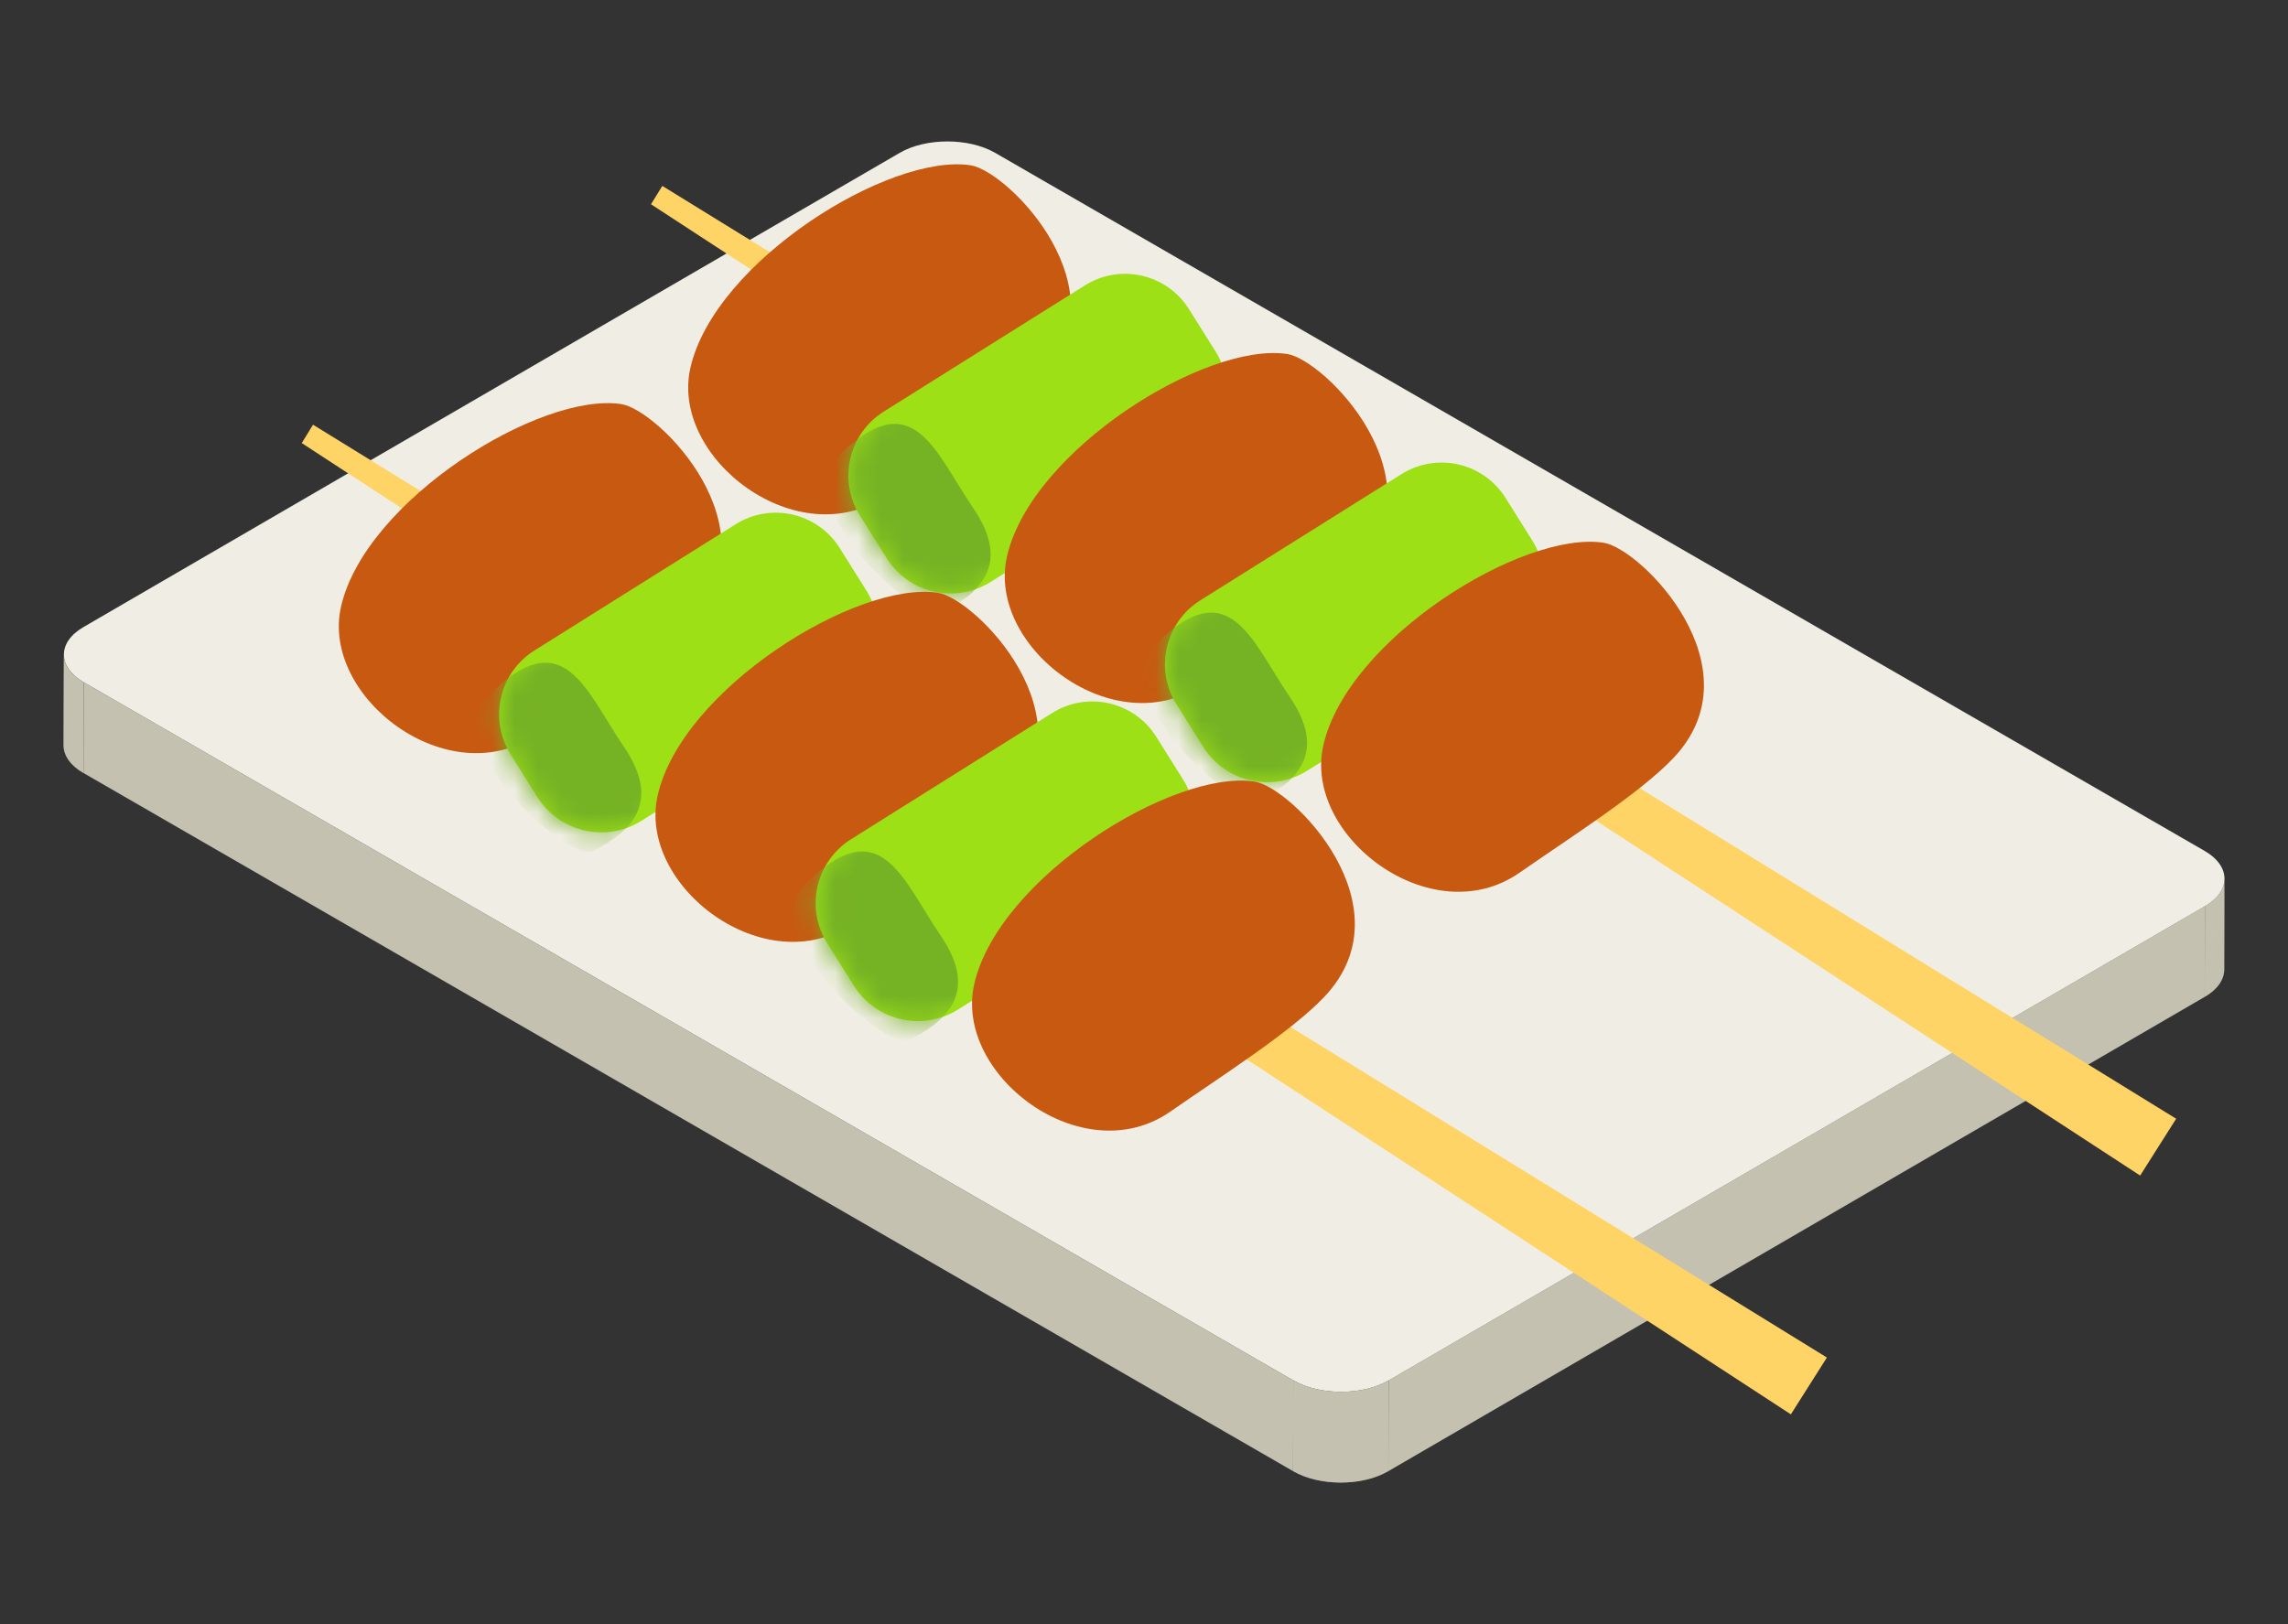 <svg width="100" height="71" viewBox="0 0 100 71" fill="none" xmlns="http://www.w3.org/2000/svg">
<rect x="0" y="0" width="100" height="71" fill="#333333" stroke="none"/>
<path d="M2.777 32.58L2.789 28.613C2.787 29.054 3.078 29.495 3.657 29.829L3.646 33.796C3.067 33.462 2.776 33.021 2.777 32.58Z" fill="#C4C1B1"/>
<mask id="mask0_4381_42932" style="mask-type:luminance" maskUnits="userSpaceOnUse" x="2" y="28" width="2" height="6">
<path d="M2.773 32.581L2.785 28.614C2.783 29.055 3.074 29.496 3.653 29.83L3.642 33.797C3.063 33.463 2.772 33.022 2.773 32.581Z" fill="white"/>
</mask>
<g mask="url(#mask0_4381_42932)">
<path d="M3.653 29.83L3.642 33.797C3.063 33.463 2.772 33.022 2.773 32.581L2.785 28.614C2.783 29.055 3.074 29.496 3.653 29.83Z" fill="#C4C1B1"/>
</g>
<path d="M97.222 38.419L97.211 42.386C97.21 42.821 96.926 43.255 96.359 43.584L96.371 39.617C96.937 39.288 97.221 38.854 97.222 38.419Z" fill="#C4C1B1"/>
<mask id="mask1_4381_42932" style="mask-type:luminance" maskUnits="userSpaceOnUse" x="96" y="38" width="2" height="6">
<path d="M97.23 38.419L97.219 42.386C97.217 42.821 96.934 43.255 96.367 43.584L96.378 39.617C96.945 39.288 97.229 38.854 97.23 38.419Z" fill="white"/>
</mask>
<g mask="url(#mask1_4381_42932)">
<path d="M97.23 38.419L97.219 42.386C97.219 42.395 97.219 42.403 97.219 42.412L97.23 38.445C97.23 38.436 97.23 38.428 97.23 38.419Z" fill="#C4C1B1"/>
<path d="M97.23 38.445L97.219 42.412C97.217 42.469 97.211 42.526 97.199 42.583L97.21 38.616C97.222 38.559 97.228 38.502 97.23 38.445Z" fill="#C4C1B1"/>
<path d="M97.212 38.615L97.2 42.582C97.189 42.638 97.173 42.694 97.152 42.749L97.164 38.782C97.184 38.727 97.2 38.671 97.212 38.615Z" fill="#C4C1B1"/>
<path d="M97.16 38.782L97.149 42.749C97.128 42.806 97.102 42.862 97.07 42.917L97.082 38.951C97.113 38.895 97.139 38.839 97.16 38.782Z" fill="#C4C1B1"/>
<path d="M97.087 38.952L97.076 42.919C97.042 42.979 97.002 43.038 96.957 43.095L96.968 39.128C97.014 39.071 97.053 39.012 97.087 38.952Z" fill="#C4C1B1"/>
<path d="M96.963 39.128L96.952 43.095C96.899 43.162 96.838 43.227 96.769 43.291L96.781 39.324C96.849 39.261 96.91 39.195 96.963 39.128Z" fill="#C4C1B1"/>
<path d="M96.782 39.324L96.771 43.291C96.666 43.388 96.543 43.479 96.402 43.564L96.414 39.597C96.555 39.512 96.678 39.421 96.782 39.324Z" fill="#C4C1B1"/>
<path d="M96.414 39.595L96.403 43.562C96.391 43.569 96.379 43.575 96.367 43.582L96.378 39.616C96.39 39.609 96.402 39.602 96.414 39.595Z" fill="#C4C1B1"/>
</g>
<path d="M96.369 39.617L96.358 43.584L60.68 64.318L60.691 60.351L96.369 39.617Z" fill="#C4C1B1"/>
<path d="M56.526 60.351L56.515 64.318L3.648 33.795L3.66 29.828L56.526 60.351Z" fill="#C4C1B1"/>
<path d="M96.359 37.203C97.507 37.866 97.513 38.954 96.372 39.617L60.694 60.351C59.544 61.019 57.676 61.014 56.528 60.351L3.662 29.828C2.514 29.165 2.498 28.083 3.648 27.415L39.326 6.681C40.467 6.018 42.344 6.018 43.492 6.681L96.359 37.203Z" fill="#F0EEE4"/>
<path d="M60.689 60.351L60.678 64.317C59.528 64.986 57.66 64.98 56.512 64.317L56.523 60.351C57.671 61.013 59.539 61.019 60.689 60.351Z" fill="#C4C1B1"/>
<mask id="mask2_4381_42932" style="mask-type:luminance" maskUnits="userSpaceOnUse" x="56" y="60" width="5" height="5">
<path d="M60.697 60.351L60.686 64.317C59.535 64.986 57.667 64.98 56.52 64.317L56.531 60.351C57.679 61.013 59.547 61.019 60.697 60.351Z" fill="white"/>
</mask>
<g mask="url(#mask2_4381_42932)">
<path d="M60.699 60.351L60.688 64.317C60.491 64.431 60.274 64.526 60.043 64.601L60.054 60.634C60.285 60.559 60.502 60.465 60.699 60.351Z" fill="#C4C1B1"/>
<path d="M60.053 60.634L60.042 64.601C59.863 64.659 59.676 64.705 59.484 64.739L59.496 60.773C59.687 60.738 59.874 60.692 60.053 60.634Z" fill="#C4C1B1"/>
<path d="M59.492 60.773L59.481 64.739C59.357 64.761 59.232 64.779 59.105 64.792L59.117 60.825C59.243 60.812 59.369 60.795 59.492 60.773Z" fill="#C4C1B1"/>
<path d="M59.12 60.825L59.108 64.792C59 64.803 58.891 64.81 58.781 64.814L58.792 60.847C58.902 60.843 59.011 60.836 59.12 60.825Z" fill="#C4C1B1"/>
<path d="M58.79 60.848L58.779 64.814C58.678 64.818 58.577 64.818 58.477 64.816L58.488 60.849C58.589 60.852 58.689 60.851 58.79 60.848Z" fill="#C4C1B1"/>
<path d="M58.49 60.848L58.478 64.814C58.381 64.812 58.284 64.807 58.188 64.799L58.199 60.832C58.295 60.84 58.392 60.845 58.49 60.848Z" fill="#C4C1B1"/>
<path d="M58.197 60.833L58.186 64.8C58.089 64.792 57.993 64.781 57.898 64.768L57.91 60.801C58.005 60.814 58.1 60.825 58.197 60.833Z" fill="#C4C1B1"/>
<path d="M57.91 60.801L57.898 64.768C57.8 64.754 57.702 64.737 57.605 64.717L57.617 60.75C57.713 60.77 57.811 60.787 57.91 60.801Z" fill="#C4C1B1"/>
<path d="M57.62 60.75L57.609 64.717C57.504 64.695 57.401 64.67 57.301 64.642L57.312 60.675C57.413 60.703 57.515 60.729 57.62 60.75Z" fill="#C4C1B1"/>
<path d="M57.31 60.674L57.299 64.641C57.176 64.606 57.056 64.566 56.941 64.521L56.953 60.554C57.068 60.599 57.187 60.639 57.31 60.674Z" fill="#C4C1B1"/>
<path d="M56.954 60.553L56.943 64.52C56.794 64.461 56.652 64.394 56.52 64.317L56.531 60.351C56.663 60.427 56.805 60.495 56.954 60.553Z" fill="#C4C1B1"/>
</g>
<path d="M28.453 8.93L28.947 8.128L95.112 48.91L93.538 51.394L28.453 8.93Z" fill="#FFD466"/>
<path d="M45.462 16.652C49.233 12.694 44.058 7.475 42.423 7.226C38.87 6.685 31.243 11.425 30.177 16.071C29.263 20.05 34.907 24.322 38.74 21.657C41.04 20.059 44.017 18.169 45.462 16.652Z" fill="#C75910"/>
<path d="M43.3 25.441L52.092 19.924C53.635 18.955 54.102 16.919 53.133 15.375L51.967 13.517C50.998 11.973 48.962 11.507 47.418 12.476L38.626 17.994C37.083 18.962 36.617 20.999 37.585 22.542L38.751 24.4C39.72 25.944 41.756 26.41 43.3 25.441Z" fill="#9DE016"/>
<mask id="mask3_4381_42932" style="mask-type:luminance" maskUnits="userSpaceOnUse" x="37" y="11" width="17" height="15">
<path d="M43.296 25.445L52.088 19.928C53.632 18.959 54.098 16.922 53.129 15.379L51.963 13.521C50.994 11.977 48.958 11.511 47.414 12.48L38.622 17.997C37.079 18.966 36.613 21.003 37.581 22.546L38.747 24.404C39.716 25.948 41.752 26.414 43.296 25.445Z" fill="white"/>
</mask>
<g mask="url(#mask3_4381_42932)">
<path d="M41.18 26.769C42.731 25.975 44.262 24.737 42.525 22.196C40.869 19.773 39.891 16.639 36.582 20.002C34.467 22.15 40.136 27.304 41.18 26.769Z" fill="#75B224"/>
</g>
<path d="M59.298 24.903C63.069 20.945 57.894 15.726 56.259 15.477C52.706 14.936 45.079 19.676 44.013 24.322C43.099 28.301 48.743 32.572 52.577 29.908C54.876 28.31 57.853 26.42 59.298 24.903Z" fill="#C75910"/>
<path d="M57.136 33.693L65.928 28.176C67.471 27.207 67.937 25.171 66.969 23.627L65.803 21.769C64.834 20.225 62.798 19.759 61.254 20.728L52.462 26.245C50.919 27.214 50.453 29.251 51.421 30.794L52.587 32.652C53.556 34.196 55.592 34.662 57.136 33.693Z" fill="#9DE016"/>
<mask id="mask4_4381_42932" style="mask-type:luminance" maskUnits="userSpaceOnUse" x="50" y="20" width="18" height="15">
<path d="M57.124 33.696L65.916 28.179C67.46 27.21 67.926 25.174 66.957 23.63L65.791 21.772C64.822 20.228 62.786 19.762 61.242 20.731L52.45 26.248C50.907 27.217 50.441 29.254 51.409 30.797L52.575 32.655C53.544 34.199 55.581 34.665 57.124 33.696Z" fill="white"/>
</mask>
<g mask="url(#mask4_4381_42932)">
<path d="M55.012 35.021C56.563 34.227 58.094 32.989 56.357 30.448C54.701 28.024 53.723 24.891 50.414 28.253C48.299 30.402 53.968 35.556 55.012 35.021Z" fill="#75B224"/>
</g>
<path d="M73.126 33.154C76.897 29.196 71.722 23.977 70.087 23.728C66.534 23.187 58.907 27.927 57.841 32.573C56.927 36.552 62.571 40.824 66.405 38.159C68.704 36.561 71.681 34.671 73.126 33.154Z" fill="#C75910"/>
<path d="M13.188 19.371L13.681 18.568L79.847 59.35L78.272 61.834L13.188 19.371Z" fill="#FFD466"/>
<path d="M30.193 27.093C33.963 23.135 28.788 17.916 27.154 17.667C23.601 17.126 15.974 21.867 14.907 26.512C13.994 30.491 19.637 34.763 23.471 32.099C25.771 30.5 28.747 28.61 30.193 27.093Z" fill="#C75910"/>
<path d="M28.034 35.885L36.826 30.367C38.37 29.398 38.836 27.362 37.867 25.818L36.701 23.96C35.733 22.417 33.696 21.951 32.153 22.919L23.36 28.437C21.817 29.405 21.351 31.442 22.32 32.986L23.485 34.844C24.454 36.387 26.491 36.853 28.034 35.885Z" fill="#9DE016"/>
<mask id="mask5_4381_42932" style="mask-type:luminance" maskUnits="userSpaceOnUse" x="21" y="22" width="18" height="15">
<path d="M28.026 35.886L36.818 30.368C38.362 29.399 38.828 27.363 37.859 25.819L36.694 23.961C35.725 22.418 33.688 21.952 32.145 22.92L23.353 28.438C21.809 29.407 21.343 31.443 22.312 32.987L23.478 34.845C24.446 36.388 26.483 36.854 28.026 35.886Z" fill="white"/>
</mask>
<g mask="url(#mask5_4381_42932)">
<path d="M25.915 37.209C27.465 36.416 28.996 35.178 27.26 32.636C25.604 30.213 24.625 27.079 21.316 30.442C19.202 32.591 24.87 37.744 25.915 37.209Z" fill="#75B224"/>
</g>
<path d="M44.032 35.343C47.803 31.385 42.628 26.166 40.994 25.917C37.441 25.376 29.814 30.117 28.747 34.762C27.833 38.741 33.477 43.013 37.311 40.349C39.611 38.751 42.587 36.86 44.032 35.343Z" fill="#C75910"/>
<path d="M41.87 44.137L50.662 38.619C52.206 37.651 52.672 35.614 51.703 34.07L50.537 32.212C49.569 30.669 47.532 30.203 45.988 31.171L37.197 36.689C35.653 37.657 35.187 39.694 36.156 41.238L37.321 43.096C38.29 44.639 40.327 45.105 41.87 44.137Z" fill="#9DE016"/>
<mask id="mask6_4381_42932" style="mask-type:luminance" maskUnits="userSpaceOnUse" x="35" y="30" width="18" height="15">
<path d="M41.87 44.138L50.662 38.62C52.206 37.651 52.672 35.615 51.703 34.071L50.537 32.213C49.569 30.67 47.532 30.204 45.988 31.172L37.197 36.69C35.653 37.658 35.187 39.695 36.156 41.239L37.321 43.097C38.29 44.64 40.327 45.106 41.87 44.138Z" fill="white"/>
</mask>
<g mask="url(#mask6_4381_42932)">
<path d="M39.758 45.461C41.309 44.667 42.84 43.429 41.103 40.889C39.447 38.465 38.469 35.331 35.16 38.694C33.045 40.843 38.714 45.996 39.758 45.461Z" fill="#75B224"/>
</g>
<path d="M57.868 43.595C61.639 39.637 56.464 34.418 54.83 34.169C51.277 33.628 43.649 38.368 42.583 43.014C41.669 46.993 47.313 51.265 51.147 48.601C53.447 47.002 56.423 45.112 57.868 43.595Z" fill="#C75910"/>
</svg>
